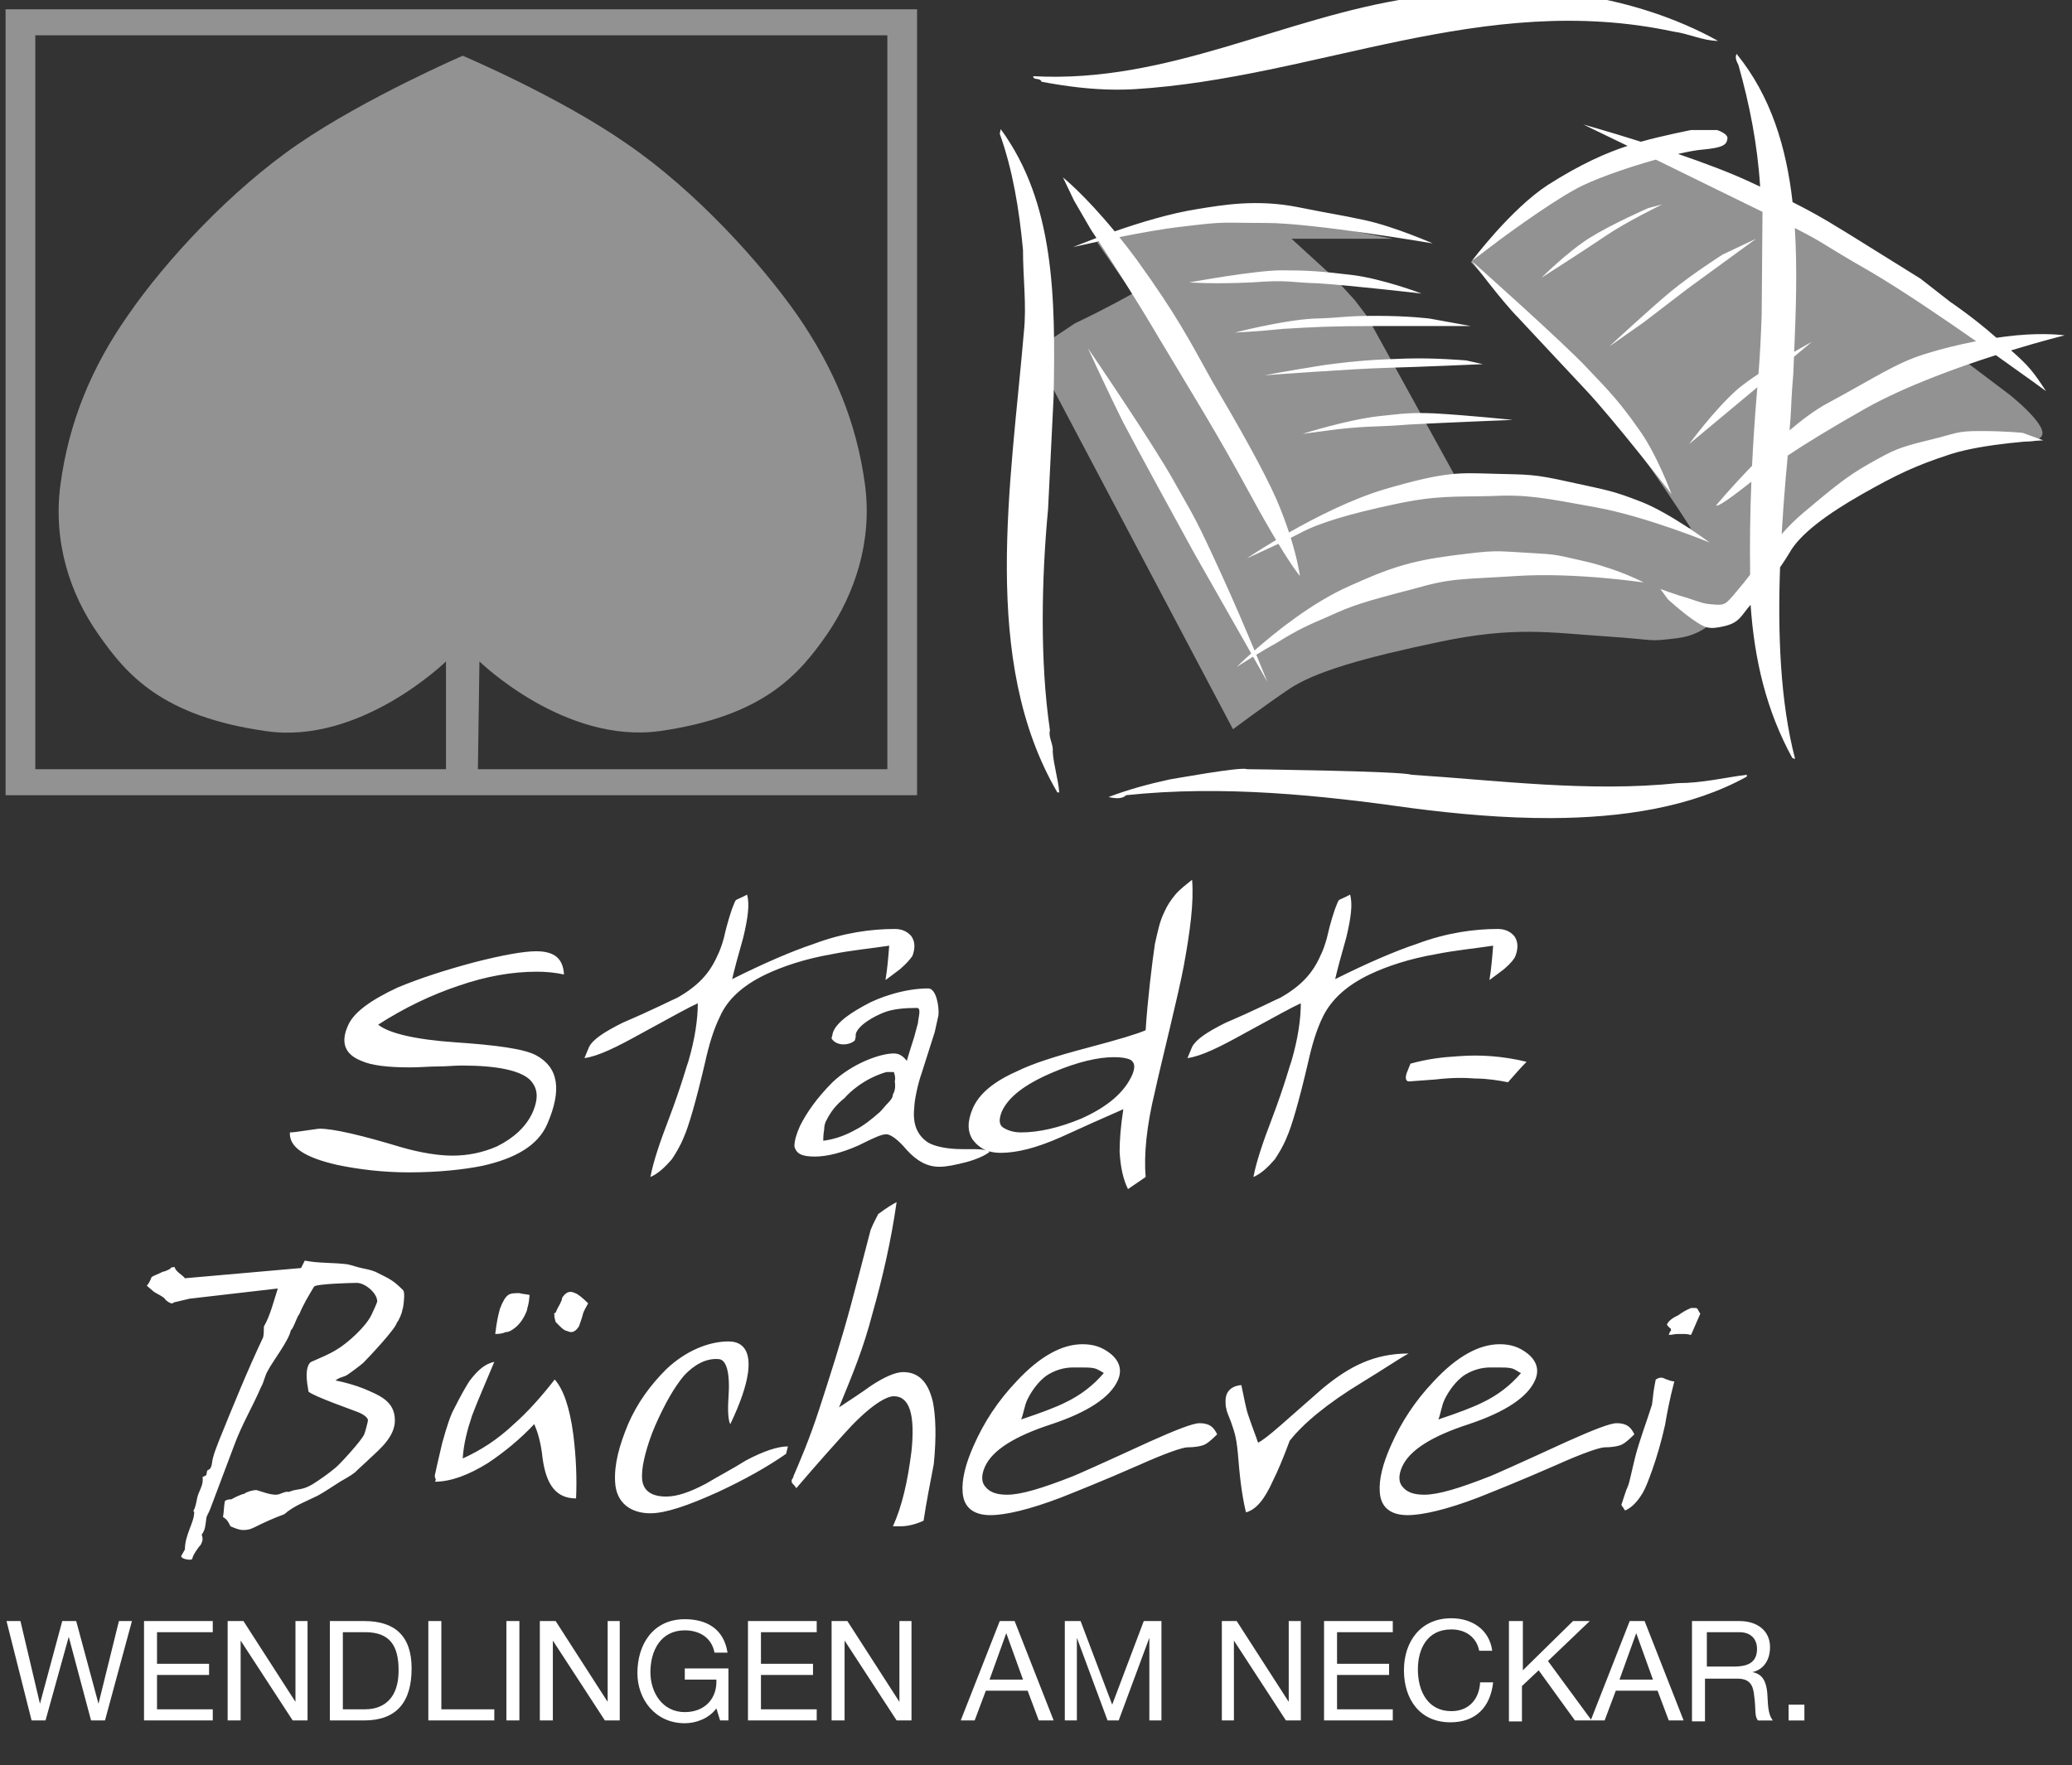 <?xml version="1.0" encoding="UTF-8"?>
<svg width="223px" height="190px" viewBox="0 0 223 190" xmlns="http://www.w3.org/2000/svg" xmlns:xlink="http://www.w3.org/1999/xlink" version="1.1">
 <rect x="0" y="0" width="223" height="190" fill="#333333" stroke="none"/>
 <!-- Generated by Pixelmator Pro 2.1.2 -->
 <path id="Pfad" d="M0.6 85.6 L0.6 1 98.7 1 98.7 85.6 0.6 85.6 Z M3.799 82.799 L48 82.799 48 71.2 C48 71.2 38.8 80.2 28.6 78.7 17.4 77.1 13.6 72.599 10.6 68.299 7.5 63.899 5.7 58.3 6.5 52.2 7.4 45.5 9.799 39.601 13.799 33.901 17.799 28.101 24.8 20.5 32.1 15.5 39.4 10.5 49.799 6 49.799 6 49.799 6 60.2 10.4 67.5 15.5 74.8 20.5 81.799 28.201 85.799 33.901 89.799 39.701 92.2 45.5 93.1 52.2 93.9 58.3 92 63.899 89 68.299 86 72.599 82.2 77.1 71 78.7 60.7 80.1 51.6 71.2 51.6 71.2 L51.434 82.799 95.5 82.799 95.5 3.799 3.799 3.799 3.799 82.799 Z M132.7 78.5 L111.2 37.799 115.7 34.799 C118.9 33.299 121.901 31.6 121.901 31.6 L118.1 26.1 C118.1 26.1 120 24.4 125.6 24 131.1 23.6 136.9 23.099 140.1 23.799 143.3 24.399 149.901 25.7 149.901 25.7 L139 25.7 143.7 30 145.799 32.299 147.1 34 156.799 51.6 165.401 52 171.799 53.901 182 56.901 C182 56.901 173.9 44.101 168.1 38.401 162.3 32.601 158.299 28.2 158.299 28.2 158.299 28.2 164.3 22.9 168.7 20.1 173.2 17.3 178.5 16.1 178.5 16.1 178.5 16.1 180 16.7 185.7 19.5 191.5 22.3 196.1 24.6 201 27.6 205.9 30.6 214.6 37.2 214.6 37.2 L211 38.5 216.299 42.5 C216.299 42.5 220.6 45.9 219.7 47 218.8 48.1 217.4 47.001 213.7 47.901 210.1 48.801 202.801 49.6 199.401 52.6 196.001 55.6 189.6 60.499 187.5 63.299 185.4 66.099 183.8 68.3 180.5 68.7 177.1 69.1 178.699 68.9 172.799 68.5 166.799 68.1 163.001 67.4 154.901 69.1 146.801 70.8 141.5 72.3 138.7 74.2 135.9 76.1 132.7 78.5 132.7 78.5 Z" fill="#929292" fill-opacity="1" stroke="none"/>
 <path id="Pfad-1" d="M73.7 185.5 C70.5 185.5 68.6 182.9 68.6 180.1 68.6 177 70.3 174.301 73.7 174.301 76 174.301 77.9 175.3 78.3 177.9 L76.899 177.9 C76.599 176.3 75.3 175.5 73.7 175.5 71.1 175.5 70.001 177.7 70.001 180 70.001 182.2 71.3 184.301 73.7 184.301 75.9 184.301 77.2 182.801 77.1 180.801 L73.7 180.801 73.7 179.6 78.399 179.6 78.399 185.199 77.501 185.199 77.1 183.9 C76.3 185 74.9 185.5 73.7 185.5 Z M156.1 185.4 C152.8 185.4 151.1 182.901 151.1 179.801 151.1 176.701 152.9 174.199 156.2 174.199 158.4 174.199 160.3 175.399 160.6 177.699 L159.2 177.699 C158.9 176.199 157.7 175.4 156.2 175.4 153.6 175.4 152.6 177.499 152.6 179.699 152.6 182.099 153.7 184.199 156.2 184.199 158.1 184.199 159.2 182.9 159.3 181.1 L160.7 181.1 C160.4 183.8 158.8 185.4 156.1 185.4 Z M162.399 185.301 L162.399 174.5 162.501 174.5 163.899 174.5 163.899 179.801 169.3 174.5 171.1 174.5 166.6 178.801 171.235 185.111 175.399 174.5 177.001 174.5 181.2 185.199 179.6 185.199 178.399 182 173.899 182 172.7 185.199 171.3 185.199 171.2 185.199 169.501 185.199 165.6 179.801 163.8 181.5 163.8 185.301 162.399 185.301 Z M3.399 185.199 L0.7 174.5 2.2 174.5 4.3 183.4 6.7 174.5 8.2 174.5 10.6 183.4 12.8 174.5 14.2 174.5 11.3 185.199 9.8 185.199 7.399 176.199 4.899 185.199 3.399 185.199 Z M15.501 185.199 L15.501 174.5 22.899 174.5 22.899 175.699 16.899 175.699 16.899 179.1 22.501 179.1 22.501 180.301 16.899 180.301 16.899 184 22.899 184 22.899 185.199 15.501 185.199 Z M24.501 185.199 L24.501 174.5 24.7 174.5 26.2 174.5 31.8 183.199 31.8 174.5 33.1 174.5 33.1 185.199 31.501 185.199 25.899 176.6 25.899 185.199 24.501 185.199 Z M35.501 185.199 L35.501 174.5 39.2 174.5 C42.5 174.5 44.3 176.1 44.3 179.6 44.3 183.2 42.7 185.199 39.2 185.199 L35.501 185.199 Z M46.1 185.199 L46.1 174.5 47.501 174.5 47.501 184 53.2 184 53.2 185.199 46.1 185.199 Z M54.501 185.199 L54.501 174.5 55.899 174.5 55.899 185.199 54.501 185.199 Z M58.1 185.199 L58.1 174.5 58.3 174.5 59.8 174.5 65.399 183.199 65.399 174.5 66.7 174.5 66.7 185.199 65.1 185.199 59.501 176.6 59.501 185.199 58.1 185.199 Z M80.501 185.199 L80.501 174.5 87.899 174.5 87.899 175.699 81.899 175.699 81.899 179.1 87.501 179.1 87.501 180.301 81.899 180.301 81.899 184 87.899 184 87.899 185.199 80.501 185.199 Z M89.501 185.199 L89.501 174.5 89.7 174.5 91.2 174.5 96.8 183.199 96.8 174.5 98.1 174.5 98.1 185.199 96.501 185.199 90.899 176.6 90.899 185.199 89.501 185.199 Z M103.399 185.199 L107.6 174.5 109.2 174.5 113.399 185.199 111.8 185.199 110.6 182 106.1 182 104.899 185.199 103.399 185.199 Z M114.6 185.199 L114.6 174.5 116.3 174.5 119.7 183.5 123.1 174.5 125.001 174.5 125.001 185.199 123.7 185.199 123.7 176.301 120.399 185.199 119.2 185.199 115.899 176.301 115.899 185.199 114.6 185.199 Z M131.501 185.199 L131.501 174.5 131.6 174.5 133.1 174.5 138.7 183.199 138.7 174.5 140.001 174.5 140.001 185.199 138.399 185.199 132.8 176.6 132.8 185.199 131.501 185.199 Z M142.501 185.199 L142.501 174.5 149.899 174.5 149.899 175.699 143.899 175.699 143.899 179.1 149.501 179.1 149.501 180.301 143.899 180.301 143.899 184 149.899 184 149.899 185.199 142.501 185.199 Z M36.899 184 L39.3 184 C40.3 184 42.899 183.701 42.899 179.801 42.899 177.201 42 175.699 39.3 175.699 L36.899 175.699 36.899 184 Z M106.501 180.801 L110.1 180.801 108.3 175.801 106.501 180.801 Z M174.3 180.801 L177.899 180.801 176.1 175.801 174.3 180.801 Z M182.2 174.5 L187.2 174.5 C189.2 174.5 190.5 175.6 190.5 177.3 190.5 178.6 189.9 179.7 188.6 180 189.8 180.2 190.1 181.2 190.2 182.2 190.3 183.3 190.2 184.4 190.8 185.2 L189.2 185.2 C188.8 184.7 189 184 188.8 182.6 188.7 181.5 188.4 180.7 187 180.7 L183.5 180.7 183.5 185.3 182.1 185.3 182.1 174.5 Z M186.6 179.4 C187.9 179.4 189.1 179.1 189.1 177.5 189.1 176.5 188.5 175.7 187.2 175.7 L183.7 175.7 183.7 179.4 Z M192.5 183.5 L194.2 183.5 194.2 185.2 192.5 185.2 Z M20.4 167.9 C20.2 167.9 19.499 167.8 19.499 167.5 L19.9 166.8 C19.9 165.2 20.9 163.9 20.9 162.8 20.9 162.7 20.9 162.701 20.8 162.701 21.2 161.901 21.1 161.401 21.4 160.701 21.6 160.201 21.9 159.7 21.8 159 L22.2 158.8 22.3 158.3 C22.7 158.1 22.7 157.999 22.8 157.599 22.9 156.699 23.301 155.8 23.601 155 25.101 151.3 26.6 147.6 28.3 144 28.4 143.8 28.4 143.1 28.4 142.8 29.1 141.6 29.5 139.901 29.9 138.701 L20.4 139.8 C19.9 139.9 19.2 140.101 18.7 140.201 18.6 140.301 18.599 140.3 18.499 140.3 18.299 140.3 18 140.1 17.8 139.9 17.7 139.6 16.699 139.2 16.499 139 L15.8 138.4 C16 138.2 16.2 137.8 16.3 137.5 16.5 137.3 17.199 137.1 17.499 136.9 17.699 136.9 18.1 136.699 18.3 136.599 18.4 136.399 18.6 136.4 18.8 136.4 18.9 136.9 19.6 137.199 19.9 137.599 L32.4 136.5 32.8 135.701 C34.3 136.001 35.9 135.899 37.4 136.099 37.9 136.199 38.4 136.4 38.9 136.5 39.4 136.6 39.9 136.7 40.4 136.9 42 137.7 42.3 137.8 43.4 138.9 43.5 139.1 43.499 139.3 43.499 139.5 43.499 139.9 43.4 140.9 43.3 141 43.3 141.3 42.9 142.2 42.7 142.4 42.6 143 39.801 146.001 39.101 146.701 38.901 146.901 37.3 148.099 37.2 148.099 36.7 148.299 36.501 148.299 36.101 148.599 37.101 148.799 38.2 149.1 39.2 149.5 40.8 150.2 42.499 150.8 42.499 152.9 42.499 154.6 41 155.9 39.8 157 39.3 157.5 38.7 158 38.2 158.5 37.7 158.9 37.101 159.2 36.601 159.5 35.801 160 35.1 160.5 34.2 161 33 161.6 31.601 162.1 30.601 163 29.501 163.4 28.4 163.9 27.4 164.4 27 164.6 26.7 164.701 26.2 164.701 25.7 164.701 25.3 164.5 24.8 164.3 24.6 163.9 24.499 163.6 23.999 163.3 24.099 162.8 24.1 162.099 24.2 161.599 24.4 161.399 24.7 161.4 24.9 161.4 25.2 161.2 26.1 160.8 26.3 160.8 26.5 160.6 27.201 160.4 27.601 160.4 28.301 160.6 29 160.9 29.7 160.9 30.2 160.9 30.601 160.499 31.101 160.599 32.001 160.199 32.401 160.5 33.601 159.8 34.401 159.3 35.401 158.6 36.101 158 36.501 157.7 38.9 155.1 39.2 154.4 39.3 154.2 39.601 153 39.601 152.9 39.601 152.5 38.799 152.1 38.499 152 38.299 151.9 33.7 150.3 33.2 149.8 33.1 149.2 32.999 148.6 32.999 148 32.999 147.6 33.099 146.799 33.499 146.599 34.399 146.199 35.4 145.8 36.2 145.3 37.4 144.6 39.399 142.8 39.999 141.5 40.099 141.3 40.601 140.199 40.601 140.099 40.601 139.199 39.3 138.099 38.4 138.099 37.8 138.099 34 138.2 33.8 138.5 33.2 139.5 32.6 140.5 32.2 141.5 32 141.6 31.6 143.001 31.3 143.201 31.1 144.301 29.3 146.599 28.8 147.599 28.5 148.099 28.401 148.8 28.101 149.3 27.201 151.4 26 153.399 25.2 155.599 L22.601 162.5 C22.501 162.8 22.2 163.2 22.2 163.5 22.1 164.2 22.1 164.701 21.7 165.201 21.8 165.401 21.8 165.601 21.8 165.701 21.8 165.901 21.701 166.1 21.601 166.3 21.301 166.6 20.7 167.5 20.7 167.8 20.6 167.9 20.5 167.9 20.4 167.9 Z M96.101 164.3 C97.101 162.1 97.701 159.401 98.101 156.201 98.501 152.301 97.9 150.3 96.2 150.3 95.2 150.3 93.2 151.7 90.8 154.4 88 157.5 86.3 159.501 85.7 160.201 85.6 160.001 85.4 159.801 85.3 159.701 85.2 159.601 85.2 159.5 85.2 159.3 85.3 159.2 85.4 159 85.4 158.9 86 157.5 87.1 154.999 88.2 151.599 89.3 148.199 90.501 144.5 91.601 140.4 92.301 137.8 93 135.1 93.7 132.4 94.1 131.4 94.499 130.801 94.499 130.701 94.799 130.501 95.399 130 96.499 129.4 95.899 133.6 95 137.5 93.9 141.4 92.9 145.2 91.9 147.6 90.3 151.5 91.5 150.7 92.6 150.001 93.7 149.201 95.2 148.201 96.4 147.701 97.2 147.701 98.9 147.701 99.9 148.8 100.4 150.9 100.7 152.4 100.799 154.599 100.499 157.599 100.099 159.699 99.7 161.701 99.4 163.701 98.5 164.101 97.7 164.3 96.9 164.3 L96.101 164.3 Z M106.601 163.099 C104.801 163.099 103.701 162.299 103.601 160.599 103.501 159.299 103.9 157.599 104.8 155.599 105.9 153.099 107.4 150.801 109.4 148.701 111.9 146.001 114.299 144.701 116.499 144.701 117.699 144.701 118.599 145.001 119.499 145.701 120.499 146.501 120.8 147.499 120.3 148.599 119.5 150.399 117.1 152 113.2 153.3 109.2 154.6 106.799 156.1 105.999 157.9 105.599 158.8 105.601 159.599 106.101 160.099 106.601 160.699 107.4 160.9 108.4 160.9 109.9 160.9 112.199 160.2 115.499 158.9 115.999 158.7 118.7 157.501 123.7 155.201 126.6 153.901 128.401 153.201 129.101 153.201 129.601 153.201 130 153.3 130.3 153.5 130.6 153.7 130.799 154 130.999 154.4 130.299 155.1 129.8 155.499 129.4 155.599 129.1 155.699 128.5 155.8 127.8 155.8 127.3 155.8 125.501 156.401 122.601 157.701 118.501 159.501 115.7 160.601 114.2 161.201 110.8 162.501 108.201 163.099 106.601 163.099 Z M151.499 163.099 C149.699 163.099 148.599 162.299 148.499 160.599 148.399 159.299 148.8 157.599 149.7 155.599 150.8 153.099 152.3 150.801 154.3 148.701 156.8 146.001 159.2 144.701 161.4 144.701 162.6 144.701 163.5 145.001 164.4 145.701 165.4 146.501 165.7 147.499 165.2 148.599 164.4 150.399 162.001 152 158.101 153.3 154.101 154.6 151.7 156.1 150.9 157.9 150.5 158.8 150.499 159.599 150.999 160.099 151.499 160.699 152.3 160.9 153.3 160.9 154.8 160.9 157.1 160.2 160.4 158.9 160.9 158.7 163.601 157.501 168.601 155.201 171.501 153.901 173.299 153.201 173.999 153.201 174.499 153.201 174.9 153.3 175.2 153.5 175.5 153.7 175.7 154 175.9 154.4 175.2 155.1 174.7 155.499 174.3 155.599 174 155.699 173.4 155.8 172.7 155.8 172.2 155.8 170.399 156.401 167.499 157.701 163.399 159.501 160.601 160.601 159.101 161.201 155.701 162.501 153.099 163.099 151.499 163.099 Z M69.999 162.9 C67.899 162.9 66.3 161.8 66.2 159.5 66.1 157.7 66.601 155.7 67.601 153.3 68.601 151 70 149.1 71.7 147.4 73.8 145.4 76.3 144.4 78.4 144.4 80.1 144.4 80.799 145.6 80.499 147.8 80.299 149.2 79.701 151 78.601 153.3 78.401 153 78.3 152 78.4 150.5 78.6 147.8 78.2 146.3 77.3 146.3 76 146.2 74.701 146.899 73.601 148.099 72.601 149.299 71.599 151 70.499 153.5 69.599 155.6 69.101 157.701 69.101 158.701 69.001 160.301 69.9 161.099 71.7 161.099 72.9 161.099 74.299 160.601 75.999 159.701 77.499 158.801 78.7 158.201 80.3 157.201 82.2 156.201 83.7 155.701 84.8 155.701 L84.601 156.5 C82.601 157.9 80.1 159.299 77.3 160.599 74 162.099 71.599 162.9 69.999 162.9 Z M134.101 162.8 C133.801 161.6 133.5 159.8 133.3 157.3 133.1 154.7 132.899 154.299 132.499 153.099 132.199 152.299 131.999 151.901 131.999 151.701 131.899 151.401 131.9 151.1 131.9 150.8 131.9 149.8 132.501 149.199 133.601 149.099 133.901 150.499 134.1 151.7 134.4 152.5 134.8 153.7 135.1 154.4 135.4 155.3 136.4 154.8 138.4 152.9 142.3 149.5 145.3 147 148.001 145.701 151.601 145.701 150.501 146.301 148.901 147.4 146.601 148.8 142.801 151.1 140.2 153.299 138.8 155.099 138.1 156.999 137.499 158.4 136.999 159.4 136.099 161.4 135.201 162.5 134.101 162.8 Z M174.9 162.599 L174.499 162 C174.799 161.1 175 160.4 175.2 160 175.4 159.5 175.599 158.4 175.999 156.8 176.499 154.9 177.2 153.101 177.8 151.201 177.9 150.301 178 149.4 178.2 148.5 178.4 148.4 178.5 148.3 178.8 148.3 179 148.3 179.1 148.4 179.4 148.5 179.7 148.6 179.9 148.701 180.2 148.701 179.7 150.601 179.4 152.2 179.2 153.4 178.8 155.2 178.3 156.9 177.8 158.3 177.4 159.4 177.1 160.201 176.8 160.701 176.2 161.701 175.6 162.299 174.9 162.599 Z M61.999 161.3 C59.899 161.3 58.8 159.9 58.4 157 58.2 155.1 57.799 154 57.499 153.3 55.999 154.9 54.299 156.3 52.499 157.5 50.399 158.8 48.5 159.5 46.8 159.5 46.9 159.4 46.9 159.301 46.9 159.201 46.8 159.101 46.8 159 46.8 158.8 46.9 158.3 47.201 157 47.601 155.3 48.101 153.5 48.5 152.299 48.9 151.599 49.5 150.399 49.999 149.501 50.499 148.701 51.399 147.501 52.2 146.799 53.2 146.599 52.2 148.999 51.4 150.8 50.8 152.4 50.3 153.9 49.9 155.4 49.8 157 51.8 156.1 53.6 154.9 55.2 153.4 56.8 152 58.3 150.3 59.7 148.5 60.6 149.5 61.3 151.4 61.7 154.4 62 156.8 62.099 159.1 61.999 161.3 Z M109.9 152.8 C112 152.1 113.601 151.5 114.601 151 116.301 150.2 117.7 149.1 118.8 147.8 118.6 147.7 118.2 147.4 117.8 147.3 117.4 147.2 116.9 147.201 116.2 147.201 115.9 147.201 115.699 147.201 115.499 147.201 114.499 147.201 113.501 147.499 112.601 148.099 111.801 148.699 111.101 149.599 110.601 150.599 110.401 150.999 110.3 151.4 110.2 151.8 110.1 152.2 110 152.6 109.9 152.8 Z M154.8 152.8 C156.9 152.1 158.499 151.5 159.499 151 161.199 150.2 162.6 149.1 163.7 147.8 163.4 147.7 163.1 147.4 162.7 147.3 162.3 147.2 161.801 147.201 161.101 147.201 160.801 147.201 160.6 147.201 160.4 147.201 159.4 147.201 158.399 147.499 157.499 148.099 156.699 148.699 155.999 149.599 155.499 150.599 155.299 150.999 155.201 151.4 155.101 151.8 155.001 152.2 154.9 152.6 154.8 152.8 Z M179.601 143.701 C179.701 143.501 179.7 143.3 179.8 143.3 179.9 143.2 179.8 143 179.8 143 179.6 142.9 179.5 142.699 179.4 142.599 179.5 142.299 179.901 141.899 180.601 141.599 181.001 141.299 181.499 141 181.999 140.8 L182.499 140.8 C182.599 140.8 182.7 140.9 182.7 140.9 182.8 141.1 182.899 141.3 182.999 141.4 L181.999 143.701 C181.899 143.701 181.7 143.599 181.3 143.599 181 143.599 180.799 143.599 180.499 143.599 180.299 143.599 179.901 143.701 179.601 143.701 Z M53.3 143.599 C53.5 141.999 53.6 141.7 53.8 140.9 54.1 140.1 54.4 139.6 54.7 139.4 55 139.2 55.4 139.201 55.9 139.201 56.2 139.301 56.599 139.3 56.999 139.4 56.899 140.6 56.8 140.499 56.7 141.099 56.3 142.099 55.8 142.699 55.2 143.099 54.9 143.299 54.7 143.4 54.4 143.4 54.2 143.5 53.9 143.599 53.3 143.599 Z M61.476 143.394 C61.351 143.396 61.226 143.363 61.101 143.3 60.601 143.2 60.3 142.8 59.8 142.3 59.7 141.9 59.6 141.599 59.7 141.599 59.6 141.399 59.6 141.4 59.8 141.3 59.9 141.1 60 140.8 60.2 140.5 60.4 140.1 60.499 139.901 60.499 139.701 60.899 139.101 61.3 138.901 61.9 139.201 62.2 139.301 62.7 139.7 63.3 140.3 63.1 140.7 62.8 141.099 62.7 141.599 62.6 141.999 62.4 142.5 62.3 142.8 62.025 143.213 61.751 143.389 61.476 143.394 Z M121.4 128 C120.9 127 120.599 125.7 120.499 124 120.499 122.8 120.6 121.3 120.9 119.4 118.6 120.4 116.4 121.4 114.2 122.4 111.5 123.6 109.4 124.099 107.7 124.099 107.189 124.099 106.743 124.033 106.351 123.904 106.411 123.933 106.464 123.964 106.499 124 105.999 124.4 105.099 124.799 103.999 125.099 102.799 125.399 101.901 125.599 101.101 125.599 99.801 125.599 98.701 125 97.601 123.8 96.601 122.6 95.8 122.099 95.4 122.099 94.9 122.099 94.2 122.4 92.4 123.3 90.6 124.1 89 124.5 87.7 124.5 86.3 124.5 85.699 124.2 85.499 123.4 85.499 122.8 85.701 122.101 86.101 121.201 86.801 119.801 87.901 118.2 89.601 116.5 91.701 114.5 94.7 113.4 96.2 113.4 96.8 113.4 97.201 113.701 97.601 114.201 97.601 114.101 98.4 111.599 98.4 111.599 L98.8 110.099 C98.8 109.699 99.2 108.5 98.7 108.5 97.4 108.5 96.101 108.6 95.101 109 94.101 109.4 92.401 110.3 92.101 111.3 92.101 111.6 92.099 111.7 91.999 112 91.499 112.5 90.099 112.7 89.499 111.8 89.499 111.6 89.601 111.5 89.601 111.3 89.901 110 92.001 108.801 93.101 108.201 94.501 107.401 97.3 106.4 99.9 106.4 100.8 106.4 101.099 108.5 100.999 109.3 L100.601 111.099 99.2 115.5 C98.8 116.6 98.4 118.501 98.4 119.201 98.2 121.001 98.7 122.2 99.9 123 100.6 123.4 101.901 123.701 103.601 123.701 L104.8 123.701 C105.372 123.701 105.82 123.742 106.124 123.822 105.551 123.587 105.094 123.207 104.7 122.701 104.1 121.801 104.1 120.7 104.7 119.3 105.4 117.7 106.999 116.4 109.499 115.3 111.099 114.5 113.599 113.7 116.999 112.8 120.399 111.9 122.4 111.3 123.3 110.9 123.5 107.7 124 103.599 124.3 101.599 124.6 100.299 124.8 99.201 125.3 98.201 125.6 97.501 125.999 96.9 126.499 96.3 126.999 95.7 127.7 95.201 128.3 94.701 128.5 97.101 128.1 100.2 127.4 104 126.8 107.2 125 114.3 124.3 117.5 123.4 121.2 123.1 124.301 123.3 126.701 L121.4 128 Z M69.999 126.701 C70.299 125.101 70.999 123 71.999 120.4 73.399 116.7 73.901 114.701 74.101 114.201 74.801 111.801 75.101 109.7 75.101 108 74.201 108.4 72.401 109.401 69.101 111.201 66.401 112.701 64.4 113.7 62.9 113.9 L63.4 112.701 C63.8 111.901 64.999 111.099 66.999 110.099 70.499 108.599 72.4 107.6 72.9 107.4 75.2 106.1 76.4 104.7 77.2 102.9 77.5 102.3 77.7 101.7 77.9 101 78.3 99.2 78.7 98.1 78.8 97.8 79 97.3 79.1 97 79.2 96.9 79.3 96.8 79.9 96.6 80.4 96.3 80.7 97.3 80.499 98.8 79.999 100.9 79.399 103 79 104.5 78.8 105.4 82.2 103.7 85.201 102.399 87.601 101.599 90.801 100.399 93.8 100 96.3 100 97.1 100 97.701 100.3 98.101 100.8 98.501 101.4 98.5 102.1 98.2 102.9 98 103.2 97.6 103.7 96.9 104.3 96.5 104.6 96 105 95.3 105.5 95.5 104.3 95.6 103.1 95.7 101.8 93.7 102.1 91.601 102.301 89.601 102.701 86.701 103.201 84.3 104 82.4 104.9 79.9 106.1 78.299 107.6 77.499 109.4 76.799 110.8 76.3 112.5 75.9 114.3 74.9 118.6 74.101 121.3 73.601 122.4 73.201 123.4 72.7 124.2 72.3 124.8 71.6 125.6 70.899 126.301 69.999 126.701 Z M134.9 126.701 C135.2 125.101 135.9 123 136.9 120.4 138.3 116.7 138.799 114.701 138.999 114.201 139.699 111.801 139.999 109.7 139.999 108 139.099 108.4 137.299 109.401 133.999 111.201 131.299 112.701 129.3 113.7 127.8 113.9 L128.3 112.701 C128.7 111.901 129.9 111.099 131.9 110.099 135.4 108.599 137.3 107.6 137.8 107.4 140.1 106.1 141.301 104.7 142.101 102.9 142.401 102.3 142.6 101.7 142.8 101 143.2 99.2 143.6 98.1 143.7 97.8 143.9 97.3 144.001 97 144.101 96.9 144.201 96.8 144.8 96.6 145.3 96.3 145.6 97.3 145.4 98.8 144.9 100.9 144.3 103 143.9 104.5 143.7 105.4 147.1 103.7 150.099 102.399 152.499 101.599 155.699 100.399 158.7 100 161.2 100 162 100 162.599 100.3 162.999 100.8 163.399 101.4 163.401 102.1 163.101 102.9 163.001 103.2 162.6 103.7 161.9 104.3 161.5 104.6 161 105 160.3 105.5 160.5 104.3 160.6 103.1 160.7 101.8 158.7 102.1 156.601 102.301 154.601 102.701 151.701 103.201 149.3 104 147.4 104.9 144.9 106.1 143.3 107.6 142.4 109.4 141.7 110.8 141.2 112.5 140.8 114.3 139.8 118.6 138.999 121.3 138.499 122.4 138.099 123.4 137.6 124.2 137.2 124.8 136.5 125.6 135.8 126.301 134.9 126.701 Z M43.999 126.201 C41.299 126.201 38.7 125.9 36.3 125.4 32.8 124.6 31.1 123.5 31.2 121.9 31.6 121.9 32.2 121.801 32.9 121.701 33.7 121.601 34.2 121.5 34.4 121.5 35.9 121.5 38.9 122.2 43.2 123.5 45.3 124.1 47.2 124.4 48.7 124.4 50.3 124.4 51.899 124.1 53.499 123.4 55.299 122.5 56.6 121.3 57.3 119.8 58 118.2 57.899 117.101 56.999 116.201 55.899 115.201 53.4 114.701 49.7 114.701 48.9 114.701 48.101 114.8 47.101 114.8 46.201 114.8 45.201 114.9 44.101 114.9 41.801 114.9 40 114.701 38.9 114.201 37.1 113.501 36.599 112.2 37.499 110.3 38.099 109 39.8 107.7 42.8 106.3 45.2 105.3 47.999 104.399 50.999 103.599 54.099 102.799 56.4 102.4 57.7 102.4 59.7 102.4 60.6 103.2 60.7 104.9 59.8 104.7 58.8 104.599 57.8 104.599 55.1 104.599 52.3 105.099 49.4 106.099 46.4 107.099 43.5 108.5 40.7 110.3 41.8 111.2 44.599 111.901 48.999 112.201 53.399 112.501 56.4 112.899 57.7 113.599 60.1 114.899 60.5 117.3 58.9 121 57.9 123.3 55.5 124.7 51.9 125.5 49.9 125.9 47.199 126.201 43.999 126.201 Z M88.601 122.8 C90.101 122.6 91.201 122.099 92.101 121.599 92.901 121.199 93.8 120.501 94.7 119.701 95 119.401 95.301 119.001 95.601 118.701 95.901 118.401 96.101 118.1 96.101 117.8 96.301 117.5 96.4 117 96.3 116.4 96.4 116 96.3 115.7 96.2 115.4 L95.4 115.4 C93 116.1 91.4 117.601 90.9 118.201 90 118.901 89.399 119.7 88.999 120.5 88.799 120.8 88.7 121.199 88.7 121.599 88.7 121.599 88.601 122.1 88.601 122.8 Z M109.9 121.9 C111.8 121.9 114 121.4 116.4 120.4 119.3 119.1 121.1 117.499 121.9 115.599 122.2 114.799 122.1 114.399 121.7 114.099 121.3 113.899 120.7 113.8 119.9 113.8 118.2 113.8 116 114.3 113.4 115.4 110.3 116.7 108.5 118.101 107.8 119.701 107.5 120.501 107.499 121.1 107.999 121.4 108.499 121.7 109.1 121.9 109.9 121.9 Z M162.3 116.5 C161.3 116.3 160 116.099 158.8 116.099 157.6 115.999 156.199 116.001 154.499 116.201 L151.8 116.4 C151.3 116.5 151.2 116.1 151.4 115.5 L151.8 114.5 C153.6 114 155.2 113.801 156.9 113.701 158.2 113.601 159.401 113.601 160.601 113.701 161.801 113.801 163.1 114 164.3 114.3 163.6 115 163.1 115.6 162.3 116.5 Z M167.012 88.064 C161.871 88.088 156.713 87.609 152 87 142.101 85.6 131.599 84.499 121.2 85.599 120.7 86.099 119.799 85.9 119.299 85.8 121.399 85 123.601 84.4 125.901 83.9 126.001 83.9 133.6 82.5 134.2 82.8 134.2 82.8 150.901 83 151.901 83.4 161.201 84 171 85.3 180.6 84.3 183.2 84.3 185.6 83.7 188 83.4 L188 83.599 C182.004 86.924 174.526 88.03 167.012 88.064 Z M113.799 85.3 C105.499 71.101 108.8 52.101 110.2 35.701 110.5 32.801 110.1 30 110.1 26.9 109.7 22.6 109 18.3 107.6 14.4 L107.7 13.9 C113.499 21.8 113.601 31.999 113.401 42.599 113.201 46.799 112.999 50.601 112.799 54.8 112.099 62.2 111.9 71.199 113 78.599 112.8 79.399 113.399 80.1 113.299 80.9 113.399 82.4 113.9 83.9 114 85.3 L113.799 85.3 Z M193.2 81.701 L192.901 81.599 C190.117 76.529 188.817 71.063 188.409 65.103 187.396 66.245 187.25 67.012 185.6 67.4 183.9 67.8 183.5 67.601 182.2 66.701 180.9 65.801 179.5 64.5 179.5 64.5 L178.7 63.4 C178.7 63.4 180.3 64 181.7 64.4 183.5 65 183.399 64.999 184.799 65.099 185.799 65.099 185.8 65.001 187.7 62.701 187.92 62.431 188.14 62.149 188.36 61.861 188.31 58.468 188.359 55.148 188.491 51.855 188.122 52.139 187.762 52.42 187.401 52.701 184.701 54.801 184.7 54.4 184.7 54.4 184.7 54.4 186.314 52.457 188.565 50.142 188.695 47.458 188.876 44.786 189.1 42.099 189.113 41.956 189.124 41.825 189.137 41.685 L181.799 47.8 C181.799 47.8 184.5 44.1 187 41.9 187.614 41.384 188.41 40.814 189.26 40.248 189.44 37.978 189.521 36.125 189.6 33.9 L189.69 22.808 C184.884 20.447 180.374 18.241 178.205 17.181 174.982 18.081 171.321 19.368 169.5 20.4 166.4 22.1 161.299 25.9 161.299 25.9 L158.401 28.099 C158.401 28.099 162.6 22.5 166.6 19.9 170.214 17.608 172.817 16.484 175.164 15.701 L170.401 13.4 C170.401 13.4 173.101 14.152 176.602 15.257 178.889 14.609 182 14 182 14 L184.799 14 C184.799 14 186.101 14.4 185.901 15 185.801 15.6 185.399 15.899 183.299 16.099 182.643 16.146 181.694 16.319 180.598 16.57 183.45 17.546 186.374 18.641 188.6 19.701 188.908 19.842 189.152 19.959 189.436 20.091 189.15 15.54 188.295 11.227 187.1 7 186.9 6.6 186.701 6.2 186.901 5.8 190.608 10.348 192.261 15.873 192.926 21.759 195.901 23.25 197.601 24.335 201.401 26.701 206.701 30.001 206.7 30 206.7 30 L209.901 32.5 C209.901 32.5 212.299 34.1 214.799 36.3 214.826 36.323 214.844 36.339 214.87 36.361 215.594 36.255 216.308 36.166 217 36.099 220.2 35.799 222.2 36.099 222.2 36.099 222.2 36.099 219.814 36.689 216.444 37.718 218.344 39.385 218.831 40.007 220.2 42.099 220.2 42.099 217.904 40.421 214.807 38.23 210.494 39.608 205.099 41.573 200.901 43.9 196.985 46.117 194.367 47.729 192.403 49.039 192.361 49.607 192.31 50.229 192.2 51.3 192.032 53.275 191.875 55.359 191.75 57.5 192.47 56.683 193.273 55.872 194.2 55.099 197.2 52.599 198.7 51.3 201.2 49.9 203.7 48.5 204.2 48.2 207.5 47.4 210.8 46.6 210.5 46.4 213.2 46.4 215.9 46.4 217.7 46.599 217.7 46.599 L219.901 47.4 C219.901 47.4 213.601 47.7 209.901 48.9 206.201 50.1 204.101 51.101 200.401 53.201 196.701 55.301 193.7 57.5 192.6 59.5 192.293 60.012 191.945 60.544 191.58 61.072 191.329 68.109 191.581 75.496 193.2 81.701 Z M158.401 28.099 C158.401 28.099 168.399 36.999 170.799 39.599 173.299 42.199 174.399 43.399 176.299 46.099 178.299 48.799 179.901 53.201 179.901 53.201 179.901 53.201 173.8 45.3 170.6 41.9 167.4 38.5 165.001 35.901 163.401 34.201 161.701 32.501 158.401 28.099 158.401 28.099 Z M136.401 73.4 C136.401 73.4 135.424 71.678 134.862 70.687 133.774 71.352 133.1 71.8 133.1 71.8 133.1 71.8 133.681 71.219 134.662 70.339 132.921 67.27 130.217 62.504 128.5 59.5 126.2 55.3 122.801 49.1 120.901 45.5 119.101 41.9 117.1 37.5 117.1 37.5 117.1 37.5 124.201 47.9 126.401 51.9 128.601 55.8 128.701 55.801 131.401 61.701 132.81 64.779 134.099 67.809 135.02 70.023 137.273 68.036 141.209 64.866 145.2 63.099 149.4 61.199 151.699 60.4 156.299 59.8 160.999 59.2 160.799 59.3 164.299 59.5 167.899 59.7 167.301 59.7 170.901 60.5 174.501 61.4 176.901 62.701 176.901 62.701 176.901 62.701 169.499 61.6 163.299 62 156.999 62.4 156.3 62.2 152.1 63.4 146.7 64.8 145.5 65.2 143.1 66.3 140.8 67.3 139.801 67.701 137.401 69.201 136.577 69.662 135.84 70.096 135.207 70.478 135.936 72.239 136.401 73.4 136.401 73.4 Z M139.901 62 C139.901 62 139.21 61.214 137.586 58.539 135.894 59.34 134.2 60.099 134.2 60.099 134.2 60.099 135.434 59.263 137.34 58.129 136.606 56.902 135.702 55.33 134.6 53.3 130.8 46.301 128.199 42.2 124.799 36.5 122.342 32.309 119.594 28.047 118.246 25.986 116.627 26.334 115.5 26.599 115.5 26.599 115.5 26.599 116.496 26.182 118.006 25.617 117.659 25.089 117.401 24.701 117.401 24.701 L115.6 21.599 114.401 19.099 C114.401 19.099 116.678 20.909 119.969 24.906 122.603 23.988 125.979 22.953 128.901 22.5 131.401 22.1 135.2 21.4 139.7 22.3 144.2 23.2 143.601 23.001 146.901 23.701 150.101 24.401 154.2 26.201 154.2 26.201 154.2 26.201 141.299 24 136.299 24 131.299 24 132.1 23.8 127.2 24.4 125.194 24.623 122.671 25.082 120.469 25.525 121.054 26.253 121.664 27.039 122.299 27.9 126.699 34 128 36.599 130.5 41.099 133.1 45.499 136.001 50.6 137.401 53.8 137.957 55.098 138.391 56.278 138.733 57.32 141.574 55.704 145.353 53.781 148.901 52.701 155.701 50.701 157.099 50.9 160.799 51 164.499 51.1 165 51 169 51.9 173.1 52.8 173.5 52.8 176.6 54 179.7 55.2 184 58.4 184 58.4 184 58.4 177.199 55.599 171.7 54.599 166.2 53.599 164.301 53.2 160.401 53.4 156.501 53.5 154.6 53.3 150 54.3 145.3 55.3 141.901 56.3 139.901 57.4 139.613 57.552 139.274 57.721 138.918 57.896 139.712 60.448 139.901 62 139.901 62 Z M140.2 46.701 C140.2 46.701 144.901 45.2 148.401 44.8 151.201 44.5 151.801 44.4 154.401 44.5 158.001 44.7 162.799 45.201 162.799 45.201 162.799 45.201 155.3 45.501 151.6 45.701 147.9 46.001 147.7 45.801 144 46.201 140.2 46.701 140.2 46.701 140.2 46.701 Z M192.602 46.326 C193.98 45.153 195.39 44.105 196.7 43.4 201.9 40.6 204 39.099 207.2 38.099 208.975 37.544 210.843 37.087 212.684 36.734 208.967 34.138 204.609 31.188 201.401 29.3 195.531 25.934 196.716 26.357 193.168 24.545 193.448 28.929 193.288 33.448 193.102 37.875 194.213 37.229 195 36.8 195 36.8 L193.08 38.4 C193.054 39.034 193.026 39.672 193 40.3 192.8 42.6 192.8 43.599 192.7 45.099 192.654 45.626 192.632 45.943 192.602 46.326 Z M136.1 40.4 C136.1 40.4 138.1 40 142.5 39.3 146.2 38.8 148.199 38.699 151.299 38.599 154.399 38.499 157.799 38.8 157.799 38.8 L159.6 39.201 C159.6 39.201 152.9 39.499 149.2 39.599 145.5 39.699 136.1 40.4 136.1 40.4 Z M173.2 37.3 C173.2 37.3 177.499 33.3 179.799 31.4 182.099 29.5 185.401 27.4 185.401 27.4 L189 25.701 181.6 31.099 176.901 34.701 173.2 37.3 Z M132.901 35.8 C132.901 35.8 137.899 34.5 141.299 34.3 144.799 34.2 144.5 34 148.1 34 151.7 34 153.901 34.3 153.901 34.3 L158.299 35.099 C158.299 35.099 152.7 35.099 148 35.099 143.3 35.099 141.5 35.2 138.1 35.4 135.2 35.7 132.901 35.8 132.901 35.8 Z M153 31.599 C153 31.599 145.201 30.7 141.901 30.5 138.601 30.4 138.8 30.1 134.7 30.4 130.5 30.6 128 30.4 128 30.4 128 30.4 135.101 29.099 137.901 29.099 140.701 29.099 142.2 29.199 145.5 29.599 148.8 29.999 153 31.599 153 31.599 Z M165.901 29.9 C165.901 29.9 168.7 27.099 171.1 25.599 173.5 24.099 177.401 22.4 177.401 22.4 L178.901 22 C178.901 22 174.999 23.9 172.799 25.4 170.599 26.9 165.901 29.9 165.901 29.9 Z M120.151 9.652 C117.365 9.643 114.7 9.288 112.1 8.8 111.9 8.3 111.2 8.701 111.2 8.201 125.699 9.001 137.999 1.9 151.799 -0.2 156.499 -1.1 161.6 -1.1 166.6 -1 167.8 -0.6 169.099 -0.8 170.299 -0.5 175.299 0.3 180.401 1.9 184.901 4.4 183.301 4.4 181.7 3.6 180.1 3.4 159.6 -1 141.7 8.399 122.1 9.599 121.444 9.637 120.794 9.654 120.151 9.652 Z" fill="#ffffff" fill-opacity="1" stroke="none"/>
</svg>
